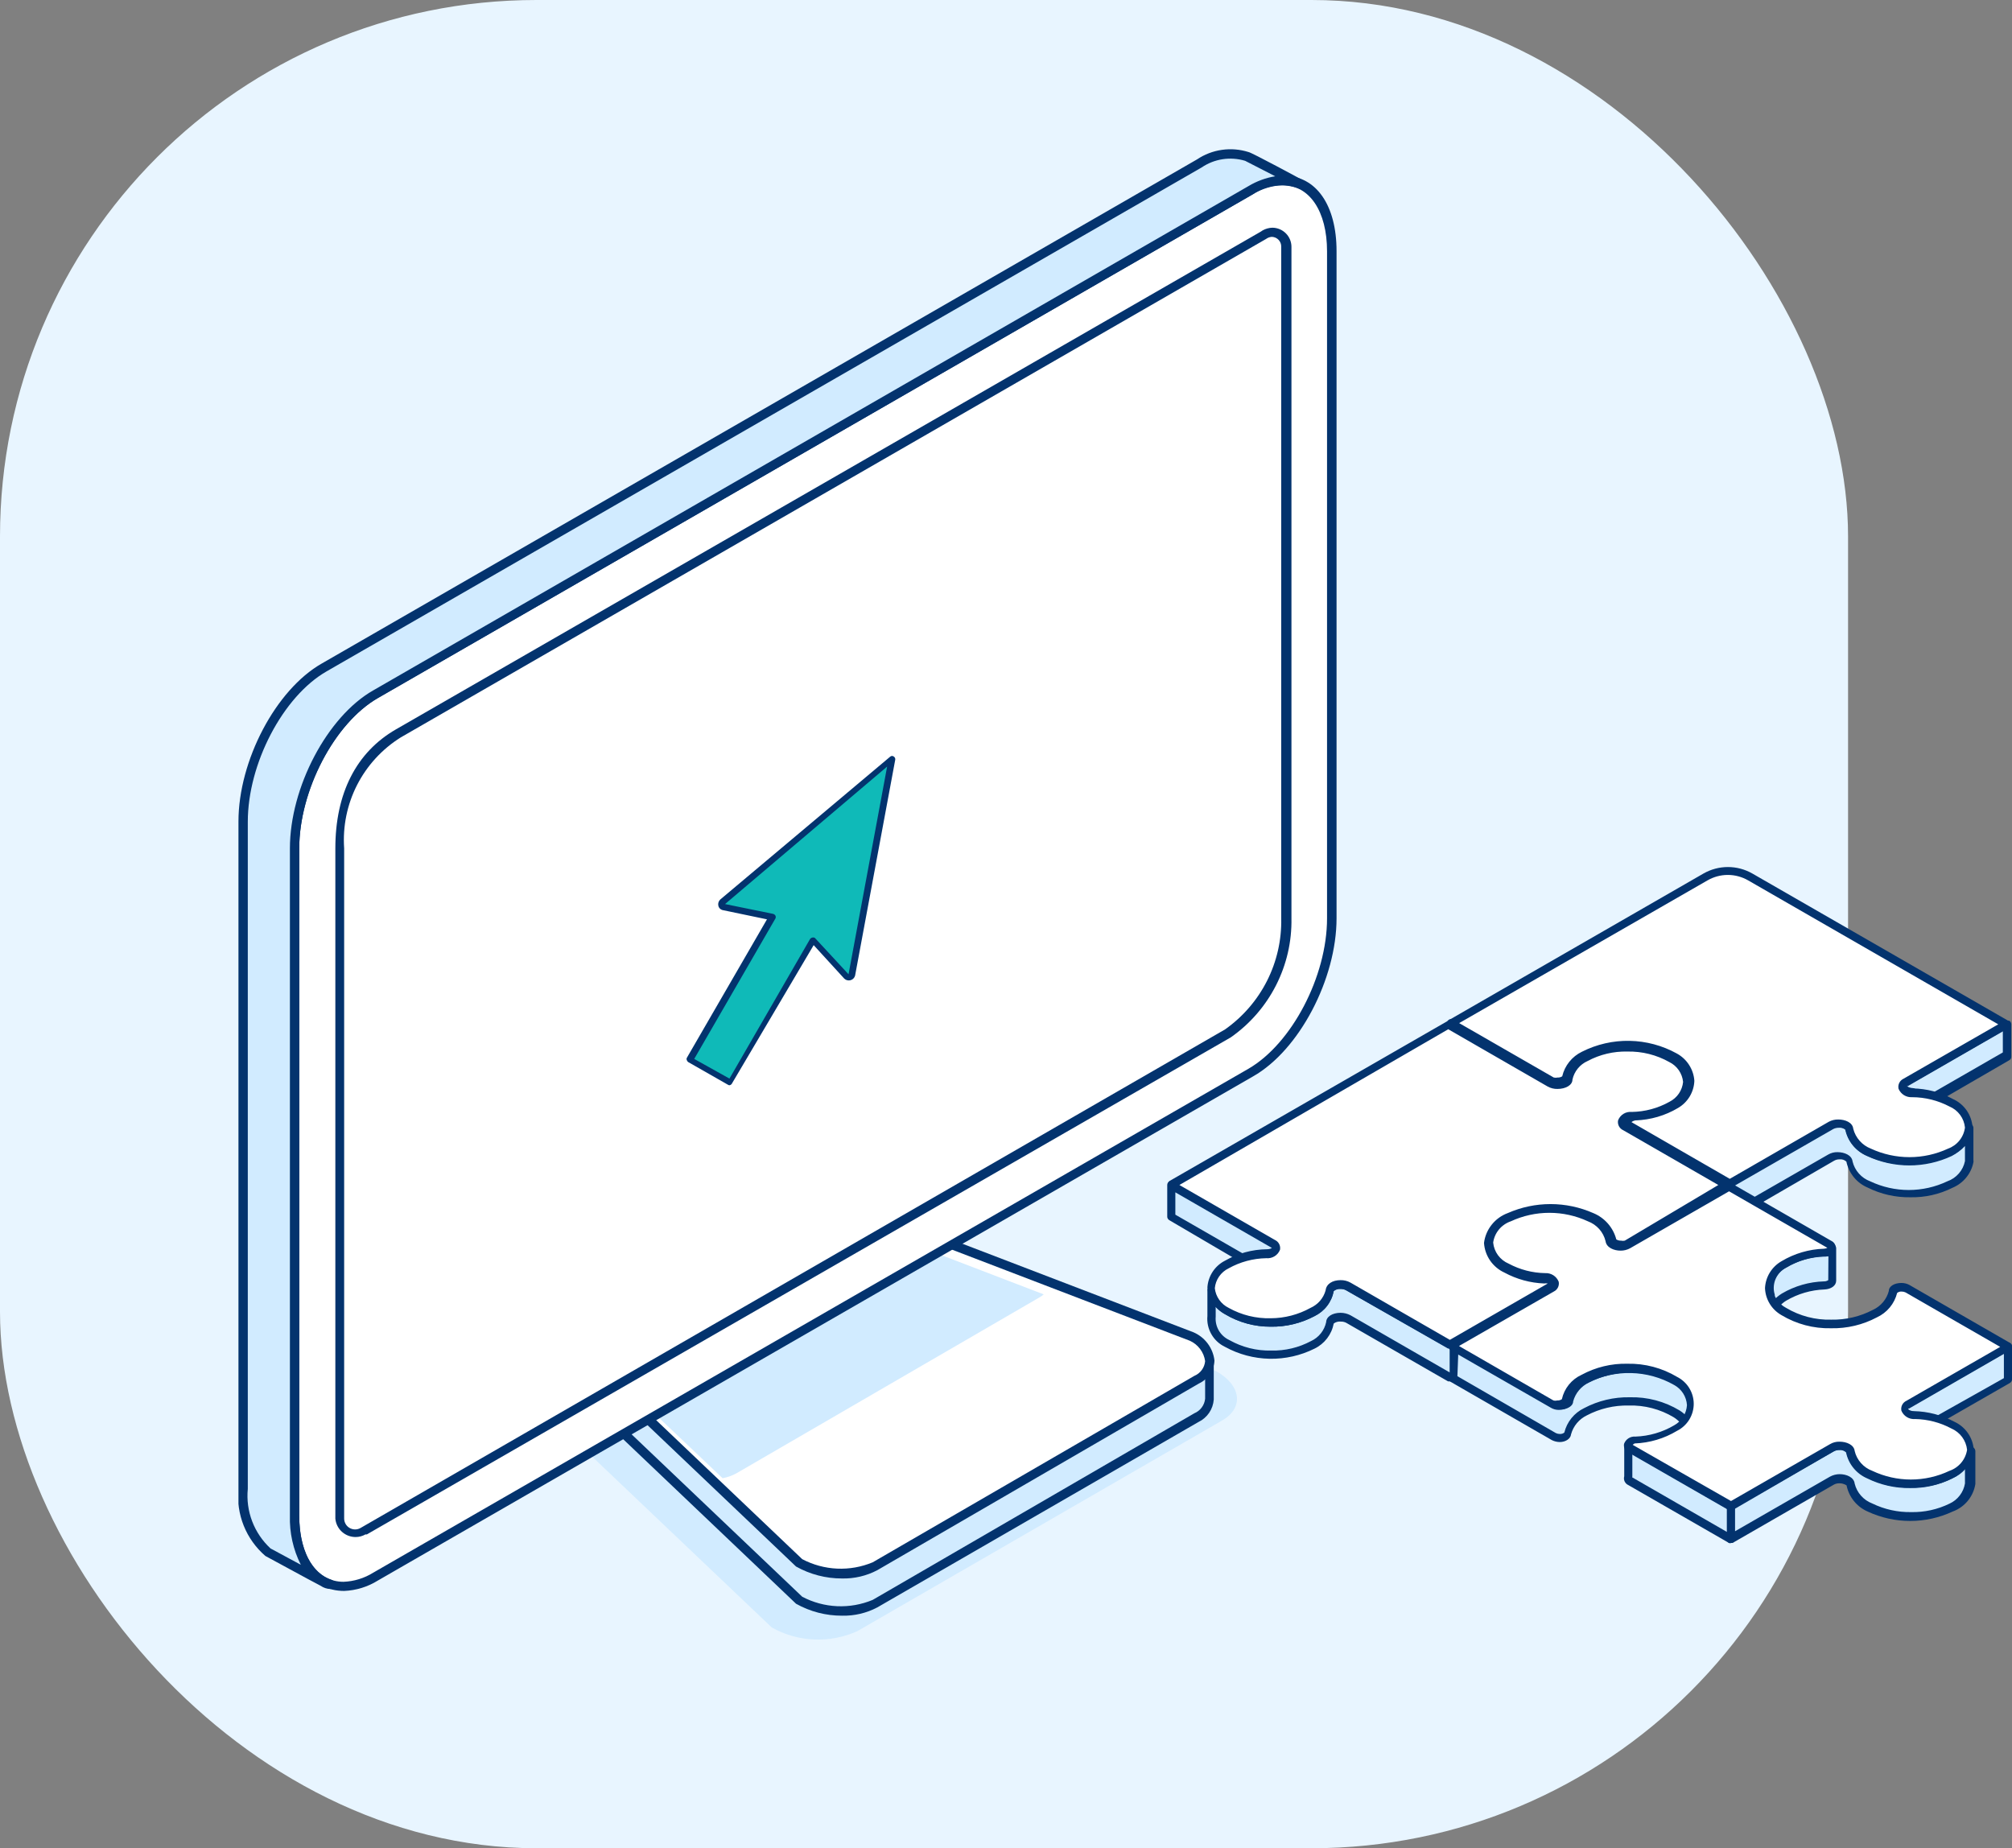 <svg width="135" height="124" viewBox="0 0 135 124" fill="none" xmlns="http://www.w3.org/2000/svg">
<rect x="0" y="0" width="135" height="124" fill="#808080" stroke="none"/>
<rect width="124" height="124" rx="36" fill="#E8F5FF"/>
<g clip-path="url(#clip0)">
<path d="M103.769 86.688C102.869 86.669 101.986 86.439 101.193 86.016C100.903 85.881 100.648 85.685 100.443 85.44C100.239 85.196 100.091 84.91 100.01 84.602V85.392C99.986 85.788 100.087 86.182 100.299 86.518C100.511 86.854 100.824 87.115 101.193 87.265C101.886 87.638 102.652 87.859 103.438 87.913L104.219 87.465C104.656 87.159 104.384 86.711 103.769 86.688Z" fill="#D1EBFF"/>
<path d="M103.474 88.125C102.646 88.065 101.841 87.832 101.11 87.441C100.693 87.266 100.343 86.962 100.111 86.574C99.879 86.186 99.778 85.735 99.821 85.286V84.603C99.821 84.531 99.85 84.462 99.901 84.411C99.952 84.36 100.021 84.332 100.093 84.332C100.165 84.332 100.234 84.36 100.285 84.411C100.336 84.462 100.365 84.531 100.365 84.603C100.442 84.861 100.574 85.099 100.751 85.303C100.928 85.506 101.148 85.669 101.393 85.781C102.145 86.189 102.984 86.411 103.84 86.428C104.033 86.414 104.224 86.462 104.388 86.563C104.551 86.665 104.678 86.816 104.751 86.994C104.779 87.125 104.762 87.262 104.701 87.382C104.641 87.502 104.542 87.597 104.42 87.653L103.639 88.101C103.587 88.124 103.53 88.132 103.474 88.125ZM100.33 85.663C100.388 85.947 100.513 86.213 100.693 86.44C100.874 86.667 101.106 86.849 101.37 86.97C102.001 87.313 102.698 87.517 103.415 87.571L104.112 87.171C104.112 87.171 104.195 87.112 104.195 87.1C104.195 87.088 104.077 86.97 103.793 86.959C102.852 86.934 101.929 86.692 101.098 86.252C100.804 86.093 100.534 85.895 100.294 85.663H100.33Z" fill="#03336E"/>
<path d="M112.351 73.164C112.747 73.401 113.055 73.761 113.226 74.189C113.356 73.831 113.356 73.439 113.226 73.082C113.342 72.68 113.314 72.25 113.148 71.866C112.982 71.481 112.688 71.166 112.316 70.973C111.39 70.459 110.352 70.179 109.293 70.159C108.233 70.138 107.185 70.377 106.24 70.855C105.945 70.998 105.686 71.204 105.482 71.458C105.277 71.713 105.132 72.01 105.058 72.328C105.058 72.599 104.431 72.728 104.089 72.528L97.339 68.641V70.844L104.089 74.719C104.431 74.919 105.011 74.802 105.058 74.519C105.132 74.203 105.277 73.907 105.482 73.654C105.687 73.401 105.946 73.198 106.24 73.058C107.189 72.575 108.243 72.332 109.309 72.351C110.375 72.369 111.419 72.649 112.351 73.164Z" fill="#D1EBFF"/>
<path d="M104.514 75.096C104.327 75.1 104.143 75.051 103.982 74.955L97.233 71.079C97.19 71.056 97.154 71.022 97.129 70.98C97.105 70.939 97.091 70.892 97.091 70.843V68.641C97.09 68.592 97.103 68.544 97.128 68.502C97.153 68.461 97.189 68.427 97.233 68.405C97.274 68.382 97.321 68.37 97.368 68.37C97.416 68.37 97.463 68.382 97.504 68.405L104.254 72.292C104.34 72.312 104.429 72.312 104.514 72.292C104.623 72.299 104.731 72.27 104.821 72.21C104.905 71.854 105.067 71.521 105.296 71.236C105.525 70.95 105.815 70.72 106.145 70.561C107.134 70.061 108.231 69.81 109.34 69.831C110.449 69.852 111.535 70.142 112.505 70.678C112.917 70.9 113.242 71.252 113.431 71.679C113.619 72.105 113.659 72.582 113.545 73.034C113.676 73.416 113.676 73.831 113.545 74.212C113.524 74.264 113.488 74.309 113.442 74.34C113.396 74.371 113.341 74.389 113.285 74.389C113.231 74.388 113.178 74.37 113.134 74.339C113.09 74.307 113.056 74.263 113.037 74.212C112.881 73.844 112.612 73.535 112.269 73.329C111.384 72.845 110.395 72.583 109.386 72.564C108.377 72.546 107.378 72.772 106.476 73.223C106.216 73.343 105.985 73.52 105.801 73.74C105.617 73.96 105.484 74.218 105.413 74.495C105.37 74.692 105.252 74.864 105.085 74.976C104.917 75.088 104.713 75.131 104.514 75.096ZM97.634 70.678L104.254 74.483C104.339 74.508 104.429 74.508 104.514 74.483C104.623 74.49 104.731 74.461 104.821 74.401C104.905 74.046 105.067 73.715 105.296 73.432C105.525 73.148 105.816 72.92 106.145 72.763C107.132 72.257 108.23 72.002 109.34 72.023C110.45 72.043 111.538 72.338 112.505 72.881C112.711 73.013 112.897 73.171 113.061 73.353C113.066 73.27 113.066 73.188 113.061 73.105C113.049 73.051 113.049 72.995 113.061 72.94C113.122 72.605 113.071 72.26 112.918 71.956C112.764 71.652 112.516 71.406 112.209 71.256C111.325 70.772 110.335 70.509 109.327 70.491C108.318 70.472 107.319 70.698 106.417 71.15C106.157 71.271 105.927 71.448 105.744 71.668C105.56 71.888 105.427 72.145 105.353 72.422C105.353 72.74 104.952 72.952 104.514 72.952C104.329 72.954 104.146 72.909 103.982 72.822L97.634 69.171V70.678Z" fill="#03336E"/>
<path d="M130.804 77.311C129.954 77.712 129.025 77.92 128.085 77.92C127.144 77.92 126.216 77.712 125.366 77.311C125.043 77.179 124.756 76.971 124.532 76.704C124.307 76.437 124.151 76.12 124.078 75.779C124.078 75.414 123.274 75.261 122.836 75.508L116.063 79.407L109.313 75.532C109.256 75.505 109.21 75.459 109.183 75.402V77.37C109.101 77.487 109.183 77.617 109.313 77.723L116.063 81.61L122.836 77.711C123.274 77.452 124.018 77.617 124.078 77.97C124.154 78.309 124.311 78.626 124.535 78.892C124.759 79.158 125.044 79.367 125.366 79.502C126.217 79.9 127.145 80.106 128.085 80.106C129.025 80.106 129.953 79.9 130.804 79.502C131.134 79.365 131.424 79.146 131.646 78.865C131.867 78.585 132.013 78.252 132.068 77.9V75.72C132.013 76.072 131.868 76.403 131.646 76.681C131.424 76.96 131.134 77.177 130.804 77.311Z" fill="#D1EBFF"/>
<path d="M116.063 81.858C116.016 81.868 115.968 81.868 115.921 81.858L109.172 77.97C109.099 77.934 109.035 77.883 108.984 77.82C108.933 77.757 108.896 77.684 108.876 77.605C108.842 77.514 108.842 77.414 108.876 77.323V75.391C108.878 75.334 108.899 75.279 108.934 75.234C108.969 75.189 109.018 75.157 109.073 75.141C109.128 75.125 109.187 75.127 109.24 75.147C109.294 75.166 109.34 75.202 109.372 75.249L116.028 79.09L122.671 75.261C122.867 75.156 123.087 75.103 123.309 75.108C123.758 75.108 124.267 75.296 124.314 75.732C124.391 76.032 124.538 76.309 124.743 76.54C124.949 76.772 125.207 76.951 125.496 77.063C126.307 77.439 127.19 77.634 128.085 77.634C128.979 77.634 129.863 77.439 130.674 77.063C130.968 76.954 131.229 76.773 131.434 76.536C131.638 76.299 131.78 76.015 131.844 75.709C131.846 75.646 131.869 75.586 131.91 75.539C131.951 75.492 132.007 75.46 132.068 75.45C132.145 75.421 132.229 75.421 132.305 75.45C132.336 75.476 132.361 75.508 132.379 75.545C132.398 75.581 132.409 75.621 132.411 75.662V77.853C132.422 77.895 132.422 77.94 132.411 77.982C132.335 78.36 132.167 78.713 131.921 79.011C131.676 79.308 131.361 79.542 131.005 79.69C130.129 80.129 129.159 80.347 128.179 80.326C127.188 80.342 126.206 80.12 125.319 79.678C124.957 79.525 124.637 79.286 124.388 78.982C124.139 78.678 123.968 78.319 123.888 77.935C123.828 77.877 123.755 77.833 123.675 77.807C123.595 77.78 123.511 77.772 123.427 77.782C123.299 77.779 123.172 77.812 123.061 77.876L116.193 81.858C116.151 81.87 116.106 81.87 116.063 81.858ZM109.384 77.464L116.016 81.281L122.659 77.464C122.852 77.35 123.073 77.292 123.297 77.299C123.747 77.299 124.255 77.499 124.302 77.923C124.375 78.225 124.521 78.503 124.727 78.735C124.933 78.967 125.193 79.146 125.484 79.254C126.293 79.638 127.177 79.838 128.073 79.838C128.969 79.838 129.853 79.638 130.662 79.254C130.959 79.149 131.224 78.969 131.431 78.732C131.639 78.495 131.781 78.208 131.844 77.9C131.844 77.9 131.844 77.9 131.844 77.805V76.887C131.588 77.158 131.288 77.385 130.957 77.558C130.067 77.973 129.097 78.189 128.114 78.189C127.132 78.189 126.161 77.973 125.271 77.558C124.909 77.402 124.589 77.161 124.34 76.856C124.091 76.55 123.92 76.189 123.841 75.803C123.712 75.698 123.546 75.647 123.38 75.662C123.253 75.661 123.128 75.689 123.014 75.744L116.229 79.643C116.189 79.671 116.141 79.686 116.093 79.686C116.044 79.686 115.996 79.671 115.957 79.643L109.455 75.968V77.417C109.434 77.435 109.41 77.451 109.384 77.464Z" fill="#03336E"/>
<path d="M134.634 68.711L127.872 72.599C127.435 72.858 127.707 73.305 128.321 73.329L127.837 73.612C127.399 73.859 127.671 74.307 128.286 74.33H128.617L134.61 70.879V68.711H134.634Z" fill="#D1EBFF"/>
<path d="M128.652 74.625H128.333C128.141 74.639 127.949 74.591 127.786 74.49C127.622 74.388 127.495 74.237 127.423 74.059C127.397 73.939 127.411 73.813 127.462 73.701C127.513 73.588 127.599 73.495 127.707 73.435C127.569 73.348 127.468 73.214 127.423 73.058C127.394 72.925 127.411 72.787 127.471 72.665C127.531 72.543 127.631 72.445 127.754 72.387L134.527 68.499H134.61C134.686 68.472 134.77 68.472 134.846 68.499C134.877 68.526 134.903 68.558 134.921 68.595C134.939 68.631 134.95 68.671 134.953 68.711V70.902C134.954 70.941 134.946 70.979 134.929 71.014C134.913 71.048 134.888 71.079 134.858 71.103L134.764 71.162L128.853 74.589C128.824 74.61 128.792 74.624 128.757 74.63C128.722 74.636 128.686 74.634 128.652 74.625ZM134.385 69.171L128.002 72.846C127.979 72.842 127.955 72.842 127.931 72.846C127.931 72.846 128.049 72.987 128.333 72.999C128.394 72.999 128.453 73.019 128.502 73.055C128.551 73.091 128.587 73.141 128.605 73.199C128.623 73.255 128.622 73.315 128.603 73.37C128.584 73.425 128.547 73.473 128.499 73.506L128.002 73.788C127.979 73.784 127.955 73.784 127.931 73.788C127.931 73.788 128.049 73.93 128.333 73.942H128.593L134.385 70.608V69.171Z" fill="#03336E"/>
<path d="M109.834 77.052C110.665 76.996 111.473 76.754 112.198 76.345C112.512 76.19 112.777 75.949 112.961 75.651C113.145 75.353 113.241 75.01 113.238 74.66V72.434C113.238 72.78 113.14 73.119 112.956 73.413C112.773 73.706 112.51 73.943 112.198 74.095C111.386 74.564 110.465 74.816 109.526 74.825C108.912 74.825 108.64 75.284 109.077 75.544L109.573 75.826C108.876 75.897 109.834 77.052 109.834 77.052Z" fill="#D1EBFF"/>
<path d="M109.834 77.322C109.792 77.322 109.752 77.312 109.715 77.294C109.678 77.275 109.646 77.249 109.621 77.216C109.349 76.887 108.911 76.286 109.042 75.897L108.911 75.826C108.788 75.771 108.688 75.675 108.626 75.556C108.563 75.436 108.543 75.299 108.569 75.167C108.638 74.984 108.766 74.83 108.933 74.727C109.1 74.625 109.296 74.581 109.491 74.601C110.378 74.586 111.247 74.352 112.02 73.918C112.291 73.79 112.52 73.588 112.681 73.336C112.842 73.084 112.929 72.791 112.931 72.493C112.926 72.43 112.943 72.367 112.98 72.315C113.016 72.263 113.07 72.226 113.132 72.21C113.171 72.193 113.213 72.184 113.256 72.184C113.298 72.184 113.341 72.193 113.38 72.21C113.415 72.233 113.445 72.264 113.465 72.301C113.486 72.338 113.497 72.38 113.498 72.422V74.613C113.509 74.647 113.509 74.685 113.498 74.719C113.48 75.097 113.361 75.464 113.154 75.781C112.946 76.098 112.656 76.353 112.316 76.521C111.571 76.962 110.733 77.22 109.869 77.275L109.834 77.322ZM109.573 76.144C109.674 76.363 109.801 76.569 109.952 76.757C110.681 76.698 111.388 76.476 112.02 76.109C112.293 75.983 112.523 75.782 112.685 75.529C112.846 75.276 112.931 74.983 112.931 74.684C112.913 74.638 112.913 74.588 112.931 74.542V73.847C112.743 74.057 112.524 74.236 112.28 74.377C111.429 74.87 110.464 75.134 109.479 75.143C109.207 75.143 109.089 75.261 109.077 75.296H109.16L109.656 75.579C109.708 75.61 109.748 75.656 109.771 75.711C109.795 75.766 109.8 75.827 109.786 75.885C109.783 75.945 109.761 76.003 109.722 76.05C109.684 76.096 109.632 76.129 109.573 76.144Z" fill="#03336E"/>
<path d="M109.16 83.377C108.805 83.566 108.238 83.436 108.19 83.165C108.094 82.813 107.916 82.489 107.672 82.217C107.428 81.945 107.124 81.733 106.784 81.599C105.916 81.225 104.981 81.033 104.035 81.033C103.09 81.033 102.155 81.225 101.287 81.599C100.105 82.199 99.644 83.095 99.951 83.954C99.875 84.129 99.836 84.318 99.836 84.508C99.836 84.699 99.875 84.887 99.951 85.062C100.233 84.529 100.693 84.113 101.252 83.884C102.119 83.508 103.054 83.314 104 83.314C104.946 83.314 105.881 83.508 106.748 83.884C107.091 84.007 107.4 84.207 107.652 84.468C107.905 84.73 108.093 85.046 108.202 85.392C108.202 85.674 108.817 85.804 109.172 85.604L115.874 81.74V79.502L109.16 83.377Z" fill="#D1EBFF"/>
<path d="M108.77 85.933C108.32 85.933 107.966 85.722 107.919 85.403C107.824 85.094 107.662 84.81 107.443 84.572C107.224 84.333 106.954 84.146 106.654 84.025C105.818 83.651 104.91 83.466 103.994 83.483C103.104 83.466 102.22 83.643 101.405 84.002C100.896 84.214 100.478 84.598 100.223 85.085C100.201 85.133 100.166 85.174 100.123 85.203C100.079 85.232 100.028 85.249 99.975 85.25C99.922 85.25 99.87 85.234 99.826 85.205C99.782 85.175 99.747 85.134 99.727 85.085C99.561 84.715 99.532 84.298 99.644 83.907C99.348 82.941 99.916 81.975 101.157 81.363C102.06 80.965 103.036 80.76 104.024 80.76C105.011 80.76 105.987 80.965 106.89 81.363C107.268 81.518 107.605 81.758 107.873 82.065C108.142 82.371 108.336 82.736 108.439 83.13C108.534 83.188 108.646 83.217 108.758 83.212C108.839 83.231 108.924 83.231 109.006 83.212L115.72 79.349C115.762 79.326 115.809 79.314 115.856 79.314C115.904 79.314 115.95 79.326 115.992 79.349C116.032 79.373 116.066 79.408 116.089 79.449C116.111 79.49 116.123 79.537 116.122 79.584V81.775C116.123 81.822 116.111 81.869 116.089 81.91C116.066 81.951 116.032 81.986 115.992 82.011L109.278 85.875C109.116 85.935 108.941 85.955 108.77 85.933ZM104.041 82.93C105.045 82.909 106.04 83.119 106.949 83.542C107.327 83.697 107.664 83.937 107.932 84.244C108.201 84.55 108.395 84.915 108.498 85.309C108.594 85.368 108.705 85.396 108.817 85.392C108.899 85.411 108.984 85.411 109.065 85.392L115.638 81.61V79.985L109.337 83.613C109.178 83.7 108.999 83.744 108.817 83.743C108.368 83.743 108.013 83.519 107.966 83.212C107.865 82.902 107.694 82.619 107.467 82.384C107.24 82.149 106.961 81.969 106.654 81.858C105.821 81.473 104.911 81.284 103.994 81.304C103.102 81.284 102.217 81.465 101.405 81.834C100.389 82.341 99.939 83.083 100.223 83.801C100.247 83.862 100.247 83.929 100.223 83.99C100.188 84.089 100.165 84.192 100.152 84.296C100.447 83.981 100.801 83.725 101.192 83.542C102.069 83.132 103.026 82.922 103.994 82.93H104.041Z" fill="#03336E"/>
<path d="M85.412 83.365L78.65 79.502V81.705L84.679 85.168H85.01C85.636 85.168 85.908 84.708 85.471 84.461L84.974 84.167C85.577 84.061 85.849 83.625 85.412 83.365Z" fill="#D1EBFF"/>
<path d="M84.62 85.392H84.478L78.449 81.858C78.404 81.829 78.368 81.789 78.345 81.741C78.322 81.693 78.313 81.64 78.319 81.587V79.502C78.319 79.455 78.33 79.408 78.353 79.367C78.376 79.325 78.409 79.291 78.449 79.266C78.491 79.243 78.538 79.232 78.585 79.232C78.633 79.232 78.68 79.243 78.721 79.266L85.542 83.189C85.665 83.245 85.766 83.34 85.828 83.46C85.89 83.579 85.91 83.716 85.885 83.849C85.839 84.008 85.739 84.145 85.601 84.237C85.709 84.297 85.795 84.391 85.846 84.503C85.897 84.615 85.91 84.741 85.885 84.862C85.81 85.04 85.68 85.189 85.514 85.289C85.349 85.388 85.155 85.433 84.963 85.415H84.643L84.62 85.392ZM78.863 81.493L84.679 84.838H84.951C85.098 84.845 85.242 84.794 85.353 84.697C85.353 84.697 85.353 84.697 85.27 84.697L84.773 84.402C84.723 84.373 84.683 84.329 84.66 84.276C84.636 84.223 84.631 84.164 84.643 84.108C84.656 84.05 84.687 83.999 84.732 83.96C84.777 83.922 84.833 83.899 84.892 83.896C85.211 83.896 85.341 83.778 85.353 83.743L85.27 83.684L78.863 79.996V81.493Z" fill="#03336E"/>
<path d="M103.769 85.686C102.869 85.657 101.988 85.423 101.193 85.003C100.904 84.871 100.648 84.676 100.444 84.434C100.239 84.192 100.091 83.907 100.01 83.601V84.331C99.985 84.726 100.086 85.119 100.298 85.454C100.51 85.788 100.823 86.047 101.193 86.193C101.885 86.57 102.651 86.795 103.438 86.852L104.219 86.405C104.656 86.145 104.384 85.71 103.769 85.686Z" fill="#D1EBFF"/>
<path d="M103.474 87.123C102.646 87.064 101.841 86.831 101.11 86.44C100.693 86.264 100.343 85.96 100.111 85.573C99.879 85.185 99.778 84.734 99.821 84.284V83.601C99.821 83.529 99.85 83.46 99.901 83.41C99.952 83.359 100.021 83.33 100.093 83.33C100.165 83.33 100.234 83.359 100.285 83.41C100.336 83.46 100.365 83.529 100.365 83.601C100.442 83.859 100.574 84.098 100.751 84.301C100.928 84.504 101.148 84.667 101.393 84.779C102.146 85.183 102.985 85.401 103.84 85.415C104.034 85.404 104.226 85.454 104.389 85.557C104.552 85.661 104.679 85.813 104.751 85.993C104.777 86.123 104.759 86.259 104.699 86.379C104.639 86.498 104.54 86.594 104.42 86.652L103.639 87.1C103.587 87.122 103.53 87.13 103.474 87.123ZM100.341 84.65C100.394 84.936 100.515 85.205 100.694 85.434C100.873 85.664 101.105 85.847 101.37 85.969C102.001 86.311 102.698 86.516 103.415 86.57L104.112 86.169C104.145 86.152 104.173 86.128 104.195 86.099C104.195 86.099 104.077 85.969 103.793 85.957C102.854 85.933 101.934 85.687 101.11 85.239C100.808 85.093 100.536 84.893 100.306 84.65H100.341Z" fill="#03336E"/>
<path d="M104.159 86.134C104.148 86.179 104.128 86.221 104.099 86.257C104.071 86.294 104.035 86.324 103.994 86.346L97.28 90.198L90.471 86.287C90.034 86.028 89.289 86.181 89.218 86.534C89.154 86.858 89.014 87.162 88.808 87.42C88.603 87.678 88.338 87.883 88.036 88.019C87.138 88.467 86.146 88.694 85.141 88.68C84.137 88.666 83.152 88.41 82.267 87.936C82.011 87.794 81.788 87.598 81.615 87.363C81.441 87.127 81.321 86.856 81.263 86.57V88.337C81.239 88.701 81.325 89.064 81.511 89.379C81.696 89.694 81.972 89.947 82.303 90.104C83.187 90.579 84.174 90.834 85.178 90.846C86.183 90.858 87.176 90.628 88.071 90.174C88.372 90.04 88.636 89.837 88.841 89.581C89.047 89.325 89.188 89.023 89.254 88.702C89.254 88.337 90.069 88.195 90.507 88.443L97.28 92.46L103.994 88.596C104.046 88.572 104.089 88.534 104.118 88.486C104.148 88.437 104.162 88.381 104.159 88.325V86.134Z" fill="#D1EBFF"/>
<path d="M97.28 92.672C97.237 92.684 97.192 92.684 97.15 92.672L90.329 88.749C90.213 88.689 90.082 88.66 89.951 88.666C89.786 88.65 89.621 88.696 89.49 88.796C89.422 89.157 89.27 89.498 89.046 89.791C88.823 90.083 88.533 90.32 88.201 90.481C87.266 90.947 86.231 91.181 85.184 91.16C84.138 91.14 83.113 90.866 82.197 90.363C81.81 90.179 81.49 89.882 81.279 89.511C81.067 89.14 80.975 88.714 81.014 88.29V86.57C81.014 86.498 81.043 86.429 81.094 86.378C81.145 86.327 81.214 86.299 81.286 86.299C81.358 86.299 81.427 86.327 81.478 86.378C81.529 86.429 81.558 86.498 81.558 86.57C81.618 86.819 81.731 87.052 81.888 87.255C82.044 87.458 82.242 87.626 82.468 87.748C83.326 88.228 84.298 88.468 85.282 88.443C86.209 88.437 87.12 88.198 87.93 87.748C88.176 87.638 88.395 87.476 88.571 87.272C88.747 87.069 88.875 86.829 88.946 86.57C88.946 86.204 89.395 85.945 89.951 85.945C90.182 85.941 90.411 85.998 90.613 86.11L97.28 89.95L103.864 86.157C103.867 86.122 103.877 86.087 103.893 86.055C103.91 86.023 103.933 85.995 103.96 85.972C103.988 85.949 104.019 85.932 104.054 85.921C104.088 85.91 104.124 85.907 104.16 85.91C104.232 85.916 104.299 85.948 104.349 86C104.4 86.052 104.429 86.121 104.431 86.193V88.325C104.441 88.429 104.418 88.534 104.365 88.625C104.312 88.716 104.232 88.788 104.136 88.831L97.422 92.695C97.379 92.707 97.334 92.707 97.292 92.695L97.28 92.672ZM89.951 88.077C90.182 88.078 90.409 88.135 90.613 88.242L97.28 92.083L103.864 88.301V86.723L97.41 90.433C97.367 90.445 97.322 90.445 97.28 90.433C97.234 90.45 97.184 90.45 97.138 90.433L90.329 86.57C90.214 86.505 90.083 86.473 89.951 86.475C89.785 86.461 89.619 86.511 89.49 86.617C89.422 86.978 89.27 87.319 89.046 87.611C88.823 87.904 88.533 88.14 88.201 88.301C87.296 88.781 86.283 89.025 85.258 89.008C84.18 89.013 83.121 88.724 82.197 88.172C81.967 88.035 81.756 87.868 81.57 87.677V88.337C81.542 88.659 81.615 88.983 81.777 89.263C81.94 89.543 82.186 89.767 82.48 89.903C83.337 90.388 84.309 90.632 85.293 90.61C86.224 90.632 87.145 90.413 87.965 89.974C88.222 89.855 88.448 89.679 88.624 89.458C88.801 89.237 88.923 88.978 88.982 88.702C88.993 88.337 89.395 88.077 89.951 88.077Z" fill="#03336E"/>
<path d="M122.387 84.049C121.427 84.078 120.49 84.353 119.668 84.85C119.314 85.049 119.038 85.364 118.888 85.741C118.737 86.118 118.721 86.535 118.841 86.923C118.711 87.281 118.711 87.673 118.841 88.03C119.025 87.62 119.33 87.275 119.716 87.041C120.54 86.55 121.475 86.274 122.434 86.24C122.754 86.24 122.955 86.075 122.955 85.922V83.754C122.919 83.896 122.718 84.037 122.387 84.049Z" fill="#D1EBFF"/>
<path d="M118.841 88.301C118.788 88.3 118.737 88.283 118.693 88.254C118.649 88.225 118.615 88.184 118.593 88.136C118.436 87.763 118.411 87.348 118.522 86.959C118.406 86.506 118.445 86.029 118.634 85.601C118.822 85.174 119.149 84.823 119.562 84.603C120.419 84.095 121.391 83.811 122.387 83.778C122.49 83.78 122.59 83.746 122.671 83.684C122.683 83.617 122.72 83.557 122.775 83.517C122.83 83.478 122.899 83.461 122.966 83.472C123.033 83.483 123.094 83.517 123.137 83.569C123.18 83.621 123.204 83.687 123.203 83.754V85.922C123.203 86.252 122.872 86.487 122.423 86.511C121.514 86.543 120.628 86.802 119.846 87.265C119.508 87.472 119.24 87.776 119.077 88.136C119.053 88.185 119.017 88.226 118.971 88.255C118.925 88.284 118.872 88.3 118.817 88.301H118.841ZM122.683 84.284C122.604 84.297 122.525 84.297 122.446 84.284C121.537 84.311 120.649 84.57 119.869 85.038C119.551 85.195 119.297 85.457 119.151 85.779C119.004 86.101 118.974 86.464 119.066 86.805C119.089 86.862 119.089 86.925 119.066 86.982C119.04 87.067 119.021 87.154 119.006 87.241C119.17 87.064 119.357 86.909 119.562 86.782C120.42 86.278 121.392 85.998 122.387 85.969C122.488 85.972 122.587 85.943 122.671 85.886L122.683 84.284Z" fill="#03336E"/>
<path d="M112.481 92.66C111.554 92.134 110.51 91.846 109.444 91.821C108.377 91.796 107.321 92.036 106.37 92.519C106.078 92.662 105.821 92.867 105.617 93.119C105.413 93.371 105.266 93.665 105.188 93.979C105.188 94.262 104.573 94.38 104.23 94.18L97.481 90.304V92.46L104.23 96.347C104.573 96.536 105.152 96.418 105.188 96.135C105.268 95.821 105.415 95.528 105.619 95.276C105.823 95.024 106.079 94.819 106.37 94.674C107.321 94.192 108.377 93.952 109.444 93.977C110.51 94.001 111.554 94.29 112.481 94.816C112.855 95.054 113.155 95.393 113.344 95.793C113.48 95.441 113.48 95.051 113.344 94.698C113.452 94.311 113.426 93.899 113.269 93.529C113.113 93.159 112.835 92.853 112.481 92.66Z" fill="#D1EBFF"/>
<path d="M104.656 96.748C104.471 96.746 104.289 96.702 104.124 96.618L97.374 92.731C97.33 92.701 97.293 92.66 97.268 92.613C97.262 92.586 97.262 92.558 97.268 92.53V90.304C97.27 90.254 97.284 90.206 97.308 90.163C97.333 90.12 97.368 90.083 97.41 90.056C97.465 90.057 97.518 90.073 97.564 90.104L104.313 93.991C104.398 94.015 104.488 94.015 104.573 93.991C104.682 94.001 104.791 93.972 104.881 93.909C104.959 93.552 105.119 93.219 105.349 92.934C105.579 92.65 105.872 92.423 106.205 92.271C107.147 91.761 108.206 91.506 109.278 91.529C110.45 91.506 111.606 91.812 112.611 92.412C113.022 92.634 113.347 92.987 113.533 93.414C113.719 93.841 113.757 94.318 113.64 94.769C113.753 95.158 113.728 95.574 113.569 95.947C113.55 95.997 113.516 96.041 113.472 96.073C113.428 96.104 113.375 96.122 113.321 96.123C113.266 96.122 113.214 96.104 113.169 96.073C113.125 96.041 113.091 95.997 113.072 95.947C112.902 95.594 112.636 95.296 112.304 95.087C111.392 94.54 110.342 94.266 109.278 94.297C108.303 94.277 107.339 94.504 106.476 94.957C106.218 95.081 105.99 95.259 105.806 95.478C105.623 95.698 105.489 95.954 105.413 96.229C105.389 96.524 105.046 96.748 104.656 96.748ZM97.788 92.33L104.396 96.147C104.477 96.186 104.566 96.206 104.656 96.206C104.767 96.214 104.877 96.181 104.963 96.111C105.049 95.758 105.212 95.428 105.441 95.145C105.67 94.862 105.959 94.633 106.287 94.474C107.233 93.974 108.291 93.722 109.361 93.744C110.534 93.714 111.691 94.021 112.694 94.627C112.896 94.755 113.079 94.909 113.238 95.087C113.25 95.001 113.25 94.913 113.238 94.827C113.226 94.799 113.22 94.769 113.22 94.739C113.22 94.709 113.226 94.679 113.238 94.651C113.335 94.31 113.309 93.947 113.164 93.624C113.019 93.301 112.765 93.039 112.446 92.884C111.562 92.381 110.566 92.106 109.549 92.084C108.531 92.061 107.524 92.291 106.618 92.754C106.359 92.876 106.129 93.053 105.945 93.273C105.762 93.493 105.628 93.75 105.554 94.026C105.554 94.333 105.164 94.556 104.715 94.556C104.528 94.558 104.344 94.51 104.183 94.415L97.847 90.775L97.788 92.33Z" fill="#03336E"/>
<path d="M134.728 92.554V90.363L127.955 94.262C127.517 94.509 127.789 94.957 128.404 94.981L127.919 95.263C127.482 95.511 127.754 95.958 128.369 95.982H128.7L134.693 92.542L134.728 92.554Z" fill="#D1EBFF"/>
<path d="M128.735 96.276H128.428C128.233 96.293 128.039 96.247 127.873 96.145C127.707 96.043 127.578 95.891 127.506 95.711C127.48 95.59 127.493 95.465 127.544 95.352C127.595 95.24 127.681 95.147 127.789 95.087C127.65 95.002 127.548 94.867 127.506 94.71C127.48 94.577 127.5 94.44 127.562 94.321C127.625 94.201 127.725 94.106 127.848 94.05L134.586 90.104C134.628 90.081 134.675 90.069 134.722 90.069C134.77 90.069 134.816 90.081 134.858 90.104C134.9 90.128 134.935 90.162 134.96 90.203C134.985 90.244 134.998 90.291 135 90.339V92.507C135.006 92.559 134.997 92.613 134.974 92.661C134.951 92.709 134.915 92.749 134.87 92.778L128.877 96.218C128.835 96.248 128.786 96.269 128.735 96.276ZM134.456 90.834L128.097 94.498C128.026 94.498 128.014 94.568 128.014 94.568C128.126 94.664 128.269 94.714 128.416 94.71C128.478 94.71 128.539 94.731 128.588 94.77C128.637 94.808 128.672 94.861 128.688 94.922C128.707 94.975 128.707 95.034 128.687 95.088C128.668 95.141 128.63 95.187 128.581 95.216L128.097 95.499C128.097 95.499 128.014 95.499 128.014 95.57C128.067 95.62 128.131 95.658 128.2 95.682C128.269 95.706 128.343 95.716 128.416 95.711H128.676L134.456 92.46V90.834Z" fill="#03336E"/>
<path d="M109.384 97.172C109.322 97.137 109.273 97.083 109.242 97.019V99.056C109.242 99.162 109.242 99.28 109.384 99.363L116.134 103.25V101.059L109.384 97.172Z" fill="#D1EBFF"/>
<path d="M116.146 103.521C116.103 103.533 116.058 103.533 116.016 103.521L109.254 99.634C109.145 99.585 109.058 99.498 109.008 99.39C108.958 99.281 108.949 99.159 108.982 99.045V97.019C108.981 96.957 109.002 96.897 109.041 96.85C109.08 96.803 109.135 96.77 109.195 96.759C109.256 96.746 109.32 96.754 109.376 96.781C109.432 96.809 109.477 96.856 109.503 96.912L116.288 100.823C116.329 100.847 116.363 100.882 116.386 100.923C116.409 100.965 116.42 101.012 116.418 101.059V103.25C116.418 103.297 116.407 103.344 116.384 103.385C116.361 103.426 116.328 103.461 116.288 103.486C116.244 103.508 116.195 103.52 116.146 103.521ZM109.514 99.115L115.874 102.779V101.212L109.526 97.56V99.056C109.528 99.077 109.524 99.097 109.514 99.115Z" fill="#03336E"/>
<path d="M132.151 97.372C132.098 97.725 131.953 98.059 131.731 98.34C131.51 98.62 131.218 98.839 130.886 98.974C130.036 99.372 129.107 99.579 128.168 99.579C127.228 99.579 126.299 99.372 125.449 98.974C125.128 98.836 124.845 98.624 124.623 98.356C124.401 98.088 124.247 97.77 124.172 97.431C124.172 97.077 123.368 96.912 122.931 97.172L116.146 101.059V103.25L122.931 99.351C123.368 99.103 124.113 99.257 124.172 99.61C124.247 99.95 124.401 100.267 124.623 100.535C124.845 100.804 125.128 101.015 125.449 101.153C126.299 101.551 127.228 101.758 128.168 101.758C129.107 101.758 130.036 101.551 130.886 101.153C131.222 101.016 131.515 100.794 131.737 100.509C131.959 100.224 132.102 99.885 132.151 99.528V97.372Z" fill="#D1EBFF"/>
<path d="M116.146 103.521C116.103 103.533 116.058 103.533 116.016 103.521C115.972 103.499 115.936 103.465 115.911 103.423C115.886 103.382 115.873 103.334 115.874 103.285V101.059C115.872 101.01 115.884 100.962 115.909 100.92C115.934 100.878 115.971 100.844 116.016 100.823L122.789 96.924C122.985 96.808 123.211 96.751 123.439 96.759C123.888 96.759 124.397 96.96 124.444 97.384C124.516 97.685 124.662 97.965 124.868 98.197C125.074 98.429 125.334 98.607 125.626 98.715C126.435 99.099 127.319 99.298 128.215 99.298C129.111 99.298 129.995 99.099 130.804 98.715C131.105 98.613 131.374 98.432 131.581 98.192C131.789 97.952 131.929 97.66 131.986 97.348C131.991 97.3 132.007 97.253 132.034 97.212C132.061 97.171 132.097 97.137 132.139 97.113C132.182 97.093 132.228 97.082 132.275 97.082C132.322 97.082 132.369 97.093 132.411 97.113C132.449 97.14 132.48 97.175 132.502 97.216C132.525 97.257 132.538 97.302 132.541 97.348V99.563C132.476 99.979 132.3 100.37 132.032 100.695C131.764 101.02 131.413 101.268 131.016 101.412C130.124 101.827 129.152 102.042 128.168 102.042C127.183 102.042 126.211 101.827 125.319 101.412C124.958 101.255 124.641 101.013 124.394 100.708C124.147 100.402 123.978 100.042 123.9 99.657C123.9 99.657 123.711 99.516 123.439 99.516C123.308 99.51 123.178 99.538 123.061 99.598L116.288 103.497C116.243 103.516 116.194 103.524 116.146 103.521ZM116.418 101.165V102.732L122.789 99.068C122.989 98.96 123.212 98.903 123.439 98.903C123.888 98.903 124.397 99.103 124.444 99.539C124.519 99.84 124.665 100.118 124.871 100.349C125.077 100.581 125.336 100.76 125.626 100.87C126.439 101.266 127.334 101.464 128.238 101.448C129.127 101.466 130.006 101.272 130.804 100.882C131.075 100.759 131.312 100.571 131.493 100.334C131.675 100.098 131.795 99.821 131.844 99.528V98.55C131.596 98.814 131.304 99.033 130.981 99.198C130.104 99.634 129.135 99.852 128.156 99.834C127.16 99.849 126.175 99.627 125.283 99.186C124.923 99.031 124.607 98.791 124.36 98.487C124.113 98.184 123.943 97.826 123.865 97.442C123.804 97.385 123.731 97.341 123.652 97.314C123.572 97.288 123.487 97.279 123.404 97.289C123.272 97.287 123.141 97.319 123.026 97.384L116.418 101.165Z" fill="#03336E"/>
<path d="M119.704 84.85C120.526 84.353 121.462 84.078 122.423 84.049C122.907 84.049 123.132 83.695 122.777 83.495L116.028 79.608L109.254 83.507C108.817 83.754 108.072 83.601 108.001 83.248C107.933 82.905 107.781 82.585 107.558 82.316C107.335 82.046 107.049 81.836 106.725 81.705C105.874 81.306 104.946 81.1 104.006 81.1C103.066 81.1 102.138 81.306 101.287 81.705C99.62 82.588 99.597 84.061 101.193 85.015C101.988 85.435 102.869 85.669 103.769 85.698C104.384 85.698 104.656 86.157 104.219 86.417L97.445 90.304L104.195 94.191C104.538 94.392 105.117 94.274 105.152 93.991C105.231 93.677 105.377 93.383 105.582 93.131C105.786 92.878 106.043 92.673 106.335 92.53C107.285 92.048 108.341 91.808 109.408 91.833C110.475 91.857 111.519 92.146 112.446 92.672C112.743 92.816 112.994 93.04 113.169 93.319C113.344 93.598 113.437 93.921 113.437 94.25C113.437 94.579 113.344 94.902 113.169 95.181C112.994 95.46 112.743 95.685 112.446 95.829C111.626 96.318 110.695 96.594 109.739 96.63C109.254 96.63 109.03 96.983 109.372 97.183L116.122 101.071L122.931 97.172C123.368 96.912 124.113 97.078 124.172 97.431C124.247 97.771 124.401 98.088 124.623 98.356C124.845 98.624 125.128 98.836 125.449 98.974C126.299 99.372 127.228 99.579 128.168 99.579C129.107 99.579 130.036 99.372 130.886 98.974C132.553 98.079 132.589 96.618 130.981 95.652C130.188 95.227 129.304 94.997 128.404 94.981C127.789 94.981 127.517 94.509 127.955 94.262L134.728 90.363L127.978 86.475C127.624 86.275 127.056 86.405 127.009 86.688C126.931 87.002 126.784 87.296 126.58 87.548C126.376 87.8 126.119 88.005 125.827 88.148C124.874 88.631 123.816 88.871 122.748 88.846C121.679 88.821 120.633 88.533 119.704 88.007C119.407 87.863 119.156 87.638 118.981 87.359C118.806 87.08 118.713 86.758 118.713 86.428C118.713 86.099 118.806 85.776 118.981 85.497C119.156 85.218 119.407 84.994 119.704 84.85Z" fill="white"/>
<path d="M116.146 101.33C116.103 101.342 116.058 101.342 116.016 101.33L109.254 97.442C109.15 97.391 109.066 97.306 109.015 97.202C108.963 97.097 108.948 96.979 108.971 96.865C109.027 96.712 109.133 96.581 109.272 96.493C109.411 96.406 109.575 96.367 109.739 96.382C110.651 96.35 111.541 96.091 112.328 95.628C112.574 95.493 112.782 95.298 112.933 95.061C113.084 94.824 113.172 94.553 113.191 94.274C113.174 93.993 113.087 93.722 112.936 93.485C112.785 93.248 112.575 93.053 112.328 92.919C111.444 92.416 110.448 92.141 109.43 92.119C108.413 92.096 107.406 92.327 106.5 92.789C106.241 92.912 106.011 93.089 105.827 93.308C105.643 93.528 105.51 93.785 105.436 94.062C105.436 94.368 105.046 94.592 104.597 94.592C104.41 94.594 104.226 94.545 104.065 94.45L97.315 90.575C97.276 90.548 97.243 90.513 97.219 90.472C97.194 90.432 97.179 90.386 97.173 90.339C97.174 90.289 97.188 90.24 97.212 90.197C97.237 90.154 97.272 90.118 97.315 90.092L104.077 86.204C104.109 86.187 104.137 86.163 104.159 86.134C104.159 86.134 104.041 86.004 103.758 85.992C102.828 85.952 101.92 85.694 101.11 85.238C100.737 85.072 100.417 84.808 100.183 84.474C99.95 84.139 99.812 83.748 99.786 83.342C99.825 82.939 99.967 82.553 100.198 82.221C100.43 81.889 100.744 81.621 101.11 81.445C102.002 81.031 102.974 80.816 103.959 80.816C104.943 80.816 105.915 81.031 106.807 81.445C107.172 81.597 107.493 81.836 107.741 82.143C107.989 82.45 108.155 82.813 108.226 83.201C108.357 83.302 108.521 83.352 108.687 83.342C108.818 83.349 108.949 83.321 109.065 83.259L115.85 79.36C115.892 79.338 115.939 79.326 115.986 79.326C116.034 79.326 116.08 79.338 116.122 79.36L122.872 83.248C122.977 83.296 123.064 83.377 123.117 83.48C123.171 83.582 123.188 83.7 123.167 83.813C123.107 83.968 122.999 84.099 122.859 84.188C122.718 84.277 122.553 84.319 122.387 84.308C121.477 84.334 120.59 84.594 119.81 85.062C119.563 85.194 119.353 85.386 119.2 85.621C119.047 85.856 118.956 86.126 118.936 86.405C118.964 86.686 119.062 86.956 119.221 87.191C119.379 87.425 119.594 87.616 119.846 87.748C120.759 88.292 121.808 88.566 122.872 88.537C123.847 88.557 124.811 88.33 125.673 87.877C125.934 87.757 126.165 87.58 126.349 87.36C126.533 87.14 126.666 86.882 126.737 86.605C126.737 86.287 127.127 86.075 127.577 86.075C127.762 86.073 127.945 86.118 128.108 86.204L134.858 90.092C134.902 90.114 134.938 90.148 134.963 90.189C134.988 90.231 135.001 90.279 135 90.327C135.001 90.374 134.989 90.421 134.966 90.462C134.944 90.504 134.91 90.538 134.87 90.563L128.097 94.462C128.026 94.462 128.014 94.533 128.014 94.533C128.126 94.628 128.269 94.678 128.416 94.674C129.361 94.695 130.289 94.937 131.123 95.381C131.493 95.549 131.811 95.814 132.042 96.148C132.274 96.482 132.409 96.873 132.435 97.278C132.387 97.69 132.231 98.083 131.982 98.416C131.733 98.749 131.4 99.011 131.016 99.174C130.14 99.61 129.171 99.828 128.191 99.81C127.196 99.826 126.211 99.604 125.319 99.162C124.959 99.007 124.642 98.767 124.395 98.464C124.148 98.16 123.978 97.802 123.9 97.419C123.84 97.361 123.767 97.317 123.687 97.291C123.607 97.264 123.523 97.256 123.439 97.266C123.307 97.263 123.176 97.296 123.061 97.36L116.288 101.295C116.244 101.317 116.195 101.329 116.146 101.33ZM109.55 96.936L116.146 100.706L122.789 96.889C122.985 96.772 123.211 96.715 123.439 96.724C123.888 96.724 124.397 96.924 124.444 97.348C124.516 97.65 124.661 97.929 124.868 98.161C125.074 98.394 125.334 98.572 125.626 98.679C126.435 99.063 127.319 99.263 128.215 99.263C129.111 99.263 129.995 99.063 130.804 98.679C131.111 98.573 131.384 98.386 131.592 98.137C131.801 97.888 131.937 97.586 131.986 97.266C131.953 96.957 131.838 96.662 131.653 96.411C131.468 96.161 131.22 95.964 130.934 95.84C130.185 95.438 129.35 95.22 128.499 95.204C128.304 95.221 128.11 95.175 127.944 95.073C127.778 94.971 127.649 94.819 127.577 94.639C127.551 94.507 127.571 94.37 127.633 94.25C127.696 94.13 127.796 94.035 127.919 93.979L134.208 90.363L127.86 86.711C127.779 86.672 127.69 86.652 127.6 86.652C127.545 86.647 127.49 86.652 127.437 86.668C127.384 86.684 127.335 86.711 127.293 86.746C127.203 87.103 127.035 87.435 126.8 87.719C126.564 88.002 126.268 88.229 125.933 88.384C124.989 88.885 123.93 89.137 122.86 89.114C121.687 89.142 120.531 88.835 119.527 88.231C119.204 88.046 118.933 87.783 118.741 87.466C118.548 87.148 118.44 86.787 118.427 86.416C118.446 86.047 118.557 85.689 118.751 85.374C118.946 85.059 119.216 84.797 119.538 84.614C120.401 84.098 121.382 83.81 122.387 83.778C122.465 83.773 122.542 83.753 122.612 83.719L116.016 79.926L109.384 83.742C109.185 83.852 108.961 83.909 108.734 83.907C108.297 83.907 107.788 83.707 107.729 83.271C107.656 82.97 107.511 82.691 107.305 82.459C107.098 82.227 106.838 82.049 106.547 81.94C105.736 81.564 104.853 81.369 103.959 81.369C103.064 81.369 102.181 81.564 101.37 81.94C101.06 82.046 100.785 82.235 100.577 82.486C100.368 82.738 100.233 83.042 100.188 83.365C100.217 83.673 100.329 83.966 100.512 84.215C100.695 84.464 100.943 84.659 101.228 84.779C101.981 85.183 102.82 85.401 103.675 85.415C103.868 85.404 104.06 85.454 104.224 85.557C104.387 85.661 104.513 85.813 104.585 85.992C104.611 86.123 104.593 86.259 104.533 86.379C104.473 86.498 104.375 86.594 104.254 86.652L97.894 90.304L104.23 93.956C104.315 93.98 104.405 93.98 104.49 93.956C104.6 93.965 104.708 93.936 104.798 93.873C104.876 93.517 105.037 93.183 105.266 92.899C105.496 92.615 105.789 92.388 106.122 92.236C107.064 91.726 108.123 91.47 109.195 91.494C110.368 91.47 111.523 91.776 112.529 92.377C112.864 92.546 113.146 92.805 113.343 93.124C113.54 93.443 113.645 93.811 113.645 94.185C113.645 94.56 113.54 94.927 113.343 95.247C113.146 95.566 112.864 95.825 112.529 95.993C111.667 96.514 110.686 96.805 109.68 96.842C109.632 96.866 109.588 96.897 109.55 96.936Z" fill="#03336E"/>
<path d="M106.275 70.855C107.22 70.377 108.269 70.138 109.328 70.158C110.388 70.179 111.426 70.459 112.351 70.973C112.647 71.123 112.895 71.351 113.069 71.633C113.242 71.915 113.334 72.239 113.334 72.569C113.334 72.9 113.242 73.224 113.069 73.505C112.895 73.787 112.647 74.016 112.351 74.165C111.528 74.656 110.592 74.928 109.633 74.955C109.148 74.955 108.923 75.32 109.278 75.52L116.028 79.396L122.801 75.496C123.238 75.249 123.983 75.402 124.042 75.767C124.116 76.108 124.272 76.425 124.496 76.692C124.721 76.959 125.007 77.167 125.331 77.299C126.18 77.7 127.109 77.908 128.049 77.908C128.99 77.908 129.918 77.7 130.768 77.299C132.435 76.415 132.459 74.943 130.863 73.989C130.071 73.571 129.193 73.345 128.298 73.329C127.683 73.329 127.411 72.858 127.848 72.599L134.622 68.711L117.422 58.816C116.965 58.556 116.448 58.419 115.921 58.419C115.395 58.419 114.877 58.556 114.42 58.816L97.362 68.641L104.112 72.528C104.455 72.728 105.034 72.599 105.082 72.328C105.157 72.009 105.304 71.711 105.511 71.456C105.717 71.201 105.979 70.996 106.275 70.855Z" fill="white"/>
<path d="M116.063 79.667C116.016 79.677 115.968 79.677 115.921 79.667L109.172 75.791C109.066 75.739 108.981 75.655 108.928 75.551C108.874 75.447 108.856 75.329 108.876 75.214C108.939 75.061 109.048 74.932 109.188 74.843C109.327 74.755 109.491 74.711 109.656 74.719C110.566 74.693 111.453 74.433 112.233 73.965C112.477 73.829 112.682 73.633 112.829 73.396C112.976 73.159 113.06 72.889 113.072 72.61C113.051 72.332 112.961 72.062 112.811 71.826C112.66 71.59 112.454 71.394 112.209 71.256C111.325 70.772 110.335 70.509 109.327 70.491C108.318 70.472 107.319 70.698 106.417 71.15C106.157 71.271 105.927 71.448 105.744 71.668C105.56 71.888 105.427 72.145 105.353 72.422C105.353 72.74 104.952 72.952 104.514 72.952C104.329 72.954 104.146 72.909 103.982 72.823L97.233 68.9C97.191 68.876 97.156 68.842 97.132 68.8C97.108 68.759 97.095 68.712 97.095 68.664C97.095 68.616 97.108 68.569 97.132 68.528C97.156 68.487 97.191 68.452 97.233 68.429L114.302 58.604C114.8 58.32 115.365 58.17 115.939 58.17C116.513 58.17 117.078 58.32 117.576 58.604L134.775 68.499C134.817 68.523 134.852 68.557 134.876 68.599C134.9 68.64 134.913 68.687 134.913 68.735C134.913 68.783 134.9 68.83 134.876 68.871C134.852 68.912 134.817 68.947 134.775 68.97L128.002 72.87C127.979 72.865 127.955 72.865 127.931 72.87C127.931 72.87 128.049 73.011 128.333 73.023C129.276 73.036 130.201 73.279 131.028 73.73C131.401 73.896 131.721 74.16 131.955 74.494C132.188 74.829 132.325 75.22 132.352 75.626C132.303 76.04 132.145 76.434 131.894 76.767C131.643 77.1 131.307 77.361 130.922 77.523C130.032 77.938 129.061 78.153 128.079 78.153C127.096 78.153 126.126 77.938 125.236 77.523C124.873 77.367 124.553 77.126 124.304 76.82C124.055 76.515 123.884 76.153 123.806 75.767C123.676 75.662 123.511 75.611 123.345 75.626C123.218 75.626 123.093 75.654 122.978 75.709L116.193 79.608C116.157 79.64 116.111 79.661 116.063 79.667ZM109.467 75.284L116.063 79.089L122.706 75.261C122.902 75.156 123.122 75.103 123.345 75.108C123.794 75.108 124.302 75.296 124.349 75.732C124.426 76.032 124.573 76.309 124.779 76.54C124.984 76.772 125.242 76.951 125.532 77.063C126.342 77.439 127.226 77.634 128.12 77.634C129.015 77.634 129.898 77.439 130.709 77.063C131.01 76.954 131.275 76.764 131.475 76.515C131.675 76.266 131.803 75.966 131.844 75.65C131.815 75.342 131.703 75.049 131.52 74.8C131.336 74.551 131.089 74.356 130.804 74.236C130.031 73.829 129.171 73.614 128.298 73.612C128.106 73.624 127.915 73.576 127.752 73.475C127.588 73.373 127.461 73.223 127.387 73.046C127.358 72.914 127.375 72.775 127.435 72.653C127.495 72.531 127.595 72.433 127.718 72.375L134.078 68.723L117.292 59.063C116.879 58.826 116.41 58.7 115.933 58.7C115.456 58.7 114.987 58.826 114.574 59.063L97.906 68.641L104.254 72.292C104.34 72.312 104.429 72.312 104.514 72.292C104.623 72.299 104.731 72.27 104.821 72.21C104.905 71.854 105.067 71.521 105.296 71.236C105.525 70.951 105.815 70.72 106.145 70.561C107.134 70.061 108.231 69.81 109.34 69.831C110.449 69.852 111.535 70.142 112.505 70.678C112.842 70.861 113.127 71.124 113.333 71.446C113.54 71.767 113.662 72.135 113.687 72.516C113.673 72.885 113.566 73.245 113.376 73.562C113.186 73.879 112.919 74.143 112.6 74.33C111.733 74.848 110.749 75.136 109.739 75.167C109.64 75.182 109.546 75.222 109.467 75.284Z" fill="#03336E"/>
<path d="M106.382 70.949C106.08 71.081 105.814 71.284 105.608 71.54C105.402 71.797 105.262 72.099 105.2 72.422C105.2 72.775 104.384 72.928 103.947 72.669L97.138 68.758L78.65 79.502L85.471 83.424C85.908 83.683 85.636 84.119 85.01 84.143C84.075 84.157 83.16 84.409 82.35 84.873C82.038 84.999 81.772 85.215 81.584 85.493C81.396 85.771 81.296 86.099 81.296 86.434C81.296 86.769 81.396 87.097 81.584 87.375C81.772 87.653 82.038 87.869 82.35 87.995C83.234 88.469 84.22 88.724 85.224 88.739C86.228 88.753 87.221 88.526 88.119 88.077C88.42 87.942 88.685 87.737 88.891 87.479C89.097 87.22 89.237 86.917 89.301 86.593C89.301 86.24 90.116 86.087 90.554 86.346L97.362 90.257L104.077 86.405C104.42 86.204 104.207 85.875 103.722 85.839C102.803 85.8 101.907 85.542 101.11 85.085C99.396 84.108 99.467 82.494 101.311 81.551C102.179 81.178 103.114 80.986 104.059 80.986C105.004 80.986 105.939 81.178 106.807 81.551C107.151 81.692 107.456 81.912 107.698 82.192C107.941 82.473 108.113 82.806 108.202 83.165C108.202 83.436 108.817 83.566 109.172 83.377L115.862 79.502L109.041 75.579C108.604 75.32 108.876 74.884 109.491 74.86C110.43 74.851 111.35 74.6 112.162 74.13C112.474 74.004 112.741 73.788 112.929 73.51C113.116 73.232 113.217 72.904 113.217 72.569C113.217 72.234 113.116 71.906 112.929 71.628C112.741 71.35 112.474 71.134 112.162 71.008C111.275 70.533 110.286 70.279 109.279 70.269C108.272 70.258 107.278 70.492 106.382 70.949Z" fill="white"/>
<path d="M97.28 90.469C97.237 90.481 97.192 90.481 97.15 90.469L90.329 86.57C90.214 86.505 90.083 86.473 89.951 86.475C89.785 86.461 89.619 86.511 89.49 86.617C89.422 86.978 89.27 87.319 89.046 87.611C88.823 87.904 88.533 88.14 88.201 88.301C87.296 88.782 86.283 89.025 85.258 89.008C84.18 89.013 83.121 88.724 82.197 88.172C81.861 87.997 81.576 87.74 81.369 87.424C81.162 87.109 81.04 86.746 81.014 86.369C81.039 85.994 81.161 85.632 81.368 85.318C81.575 85.004 81.861 84.75 82.197 84.579C83.053 84.088 84.022 83.824 85.01 83.813C85.27 83.813 85.4 83.695 85.412 83.66L85.329 83.601L78.508 79.678C78.468 79.657 78.435 79.624 78.412 79.585C78.389 79.545 78.377 79.5 78.378 79.454C78.372 79.408 78.38 79.361 78.401 79.319C78.422 79.277 78.456 79.242 78.497 79.219L97.091 68.523C97.132 68.5 97.179 68.488 97.227 68.488C97.274 68.488 97.321 68.5 97.363 68.523L104.112 72.434C104.232 72.498 104.366 72.53 104.502 72.528C104.668 72.54 104.833 72.49 104.963 72.387C105.026 72.024 105.175 71.683 105.4 71.391C105.624 71.1 105.917 70.867 106.252 70.714C107.189 70.238 108.229 69.995 109.281 70.008C110.333 70.02 111.366 70.287 112.292 70.784C112.628 70.959 112.912 71.216 113.119 71.532C113.326 71.847 113.448 72.211 113.474 72.587C113.451 72.962 113.33 73.325 113.122 73.639C112.915 73.953 112.629 74.208 112.292 74.377C111.441 74.87 110.475 75.134 109.491 75.143C109.219 75.143 109.101 75.261 109.089 75.296H109.172L115.992 79.219C116.031 79.245 116.063 79.28 116.085 79.321C116.107 79.362 116.119 79.408 116.119 79.454C116.119 79.501 116.107 79.547 116.085 79.588C116.063 79.629 116.031 79.664 115.992 79.69L109.278 83.554C109.118 83.641 108.939 83.685 108.758 83.683C108.309 83.683 107.954 83.46 107.907 83.153C107.805 82.86 107.64 82.592 107.423 82.368C107.207 82.144 106.944 81.97 106.654 81.858C105.821 81.473 104.911 81.284 103.994 81.304C103.102 81.284 102.217 81.465 101.405 81.834C100.613 82.235 100.14 82.788 100.129 83.365C100.153 83.692 100.267 84.006 100.459 84.272C100.651 84.538 100.913 84.746 101.216 84.873C101.966 85.278 102.799 85.504 103.651 85.533C103.816 85.522 103.979 85.565 104.117 85.654C104.256 85.743 104.362 85.874 104.42 86.028C104.444 86.142 104.43 86.261 104.378 86.365C104.327 86.47 104.241 86.555 104.136 86.605L97.422 90.457C97.379 90.469 97.334 90.469 97.292 90.457L97.28 90.469ZM89.951 85.886C90.182 85.882 90.411 85.939 90.613 86.051L97.28 89.892L103.852 86.11C103.774 86.096 103.694 86.096 103.616 86.11C102.681 86.075 101.767 85.825 100.944 85.38C100.557 85.202 100.225 84.923 99.983 84.573C99.742 84.222 99.6 83.813 99.573 83.389C99.629 82.942 99.808 82.518 100.09 82.165C100.371 81.812 100.744 81.543 101.169 81.386C102.072 80.989 103.048 80.783 104.035 80.783C105.023 80.783 105.999 80.989 106.902 81.386C107.28 81.541 107.616 81.781 107.885 82.088C108.154 82.395 108.347 82.76 108.45 83.153C108.546 83.212 108.657 83.24 108.77 83.236C108.851 83.255 108.936 83.255 109.018 83.236L115.295 79.502L108.911 75.826C108.788 75.771 108.688 75.675 108.625 75.556C108.563 75.436 108.543 75.299 108.569 75.167C108.638 74.984 108.766 74.83 108.933 74.727C109.1 74.625 109.296 74.581 109.491 74.601C110.378 74.586 111.247 74.352 112.02 73.918C112.272 73.79 112.488 73.601 112.647 73.369C112.806 73.136 112.904 72.867 112.931 72.587C112.903 72.305 112.804 72.035 112.643 71.802C112.482 71.569 112.263 71.381 112.009 71.256C111.151 70.773 110.18 70.529 109.195 70.549C108.264 70.527 107.344 70.746 106.524 71.185C106.268 71.299 106.042 71.471 105.866 71.688C105.689 71.905 105.566 72.161 105.507 72.434C105.507 72.799 105.058 73.058 104.502 73.058C104.271 73.063 104.042 73.006 103.84 72.893L97.173 69.053L79.135 79.502L85.542 83.189C85.665 83.245 85.766 83.34 85.828 83.46C85.89 83.579 85.91 83.716 85.885 83.848C85.814 84.03 85.685 84.183 85.519 84.285C85.352 84.387 85.157 84.432 84.963 84.414C84.076 84.429 83.206 84.664 82.433 85.097C82.177 85.221 81.958 85.409 81.797 85.642C81.635 85.876 81.537 86.146 81.511 86.428C81.542 86.709 81.644 86.977 81.808 87.208C81.971 87.438 82.19 87.624 82.445 87.748C83.302 88.228 84.275 88.468 85.258 88.443C86.193 88.441 87.113 88.201 87.93 87.748C88.176 87.638 88.395 87.476 88.571 87.273C88.747 87.069 88.875 86.829 88.946 86.57C88.993 86.145 89.395 85.886 89.951 85.886Z" fill="#03336E"/>
<path d="M57.526 109.435L82.007 95.299C83.473 94.451 83.296 92.943 81.594 91.989L60.115 83.743C59.241 83.258 58.265 82.984 57.265 82.944C56.265 82.903 55.27 83.096 54.358 83.507L37.916 93.084C36.438 93.932 36.627 95.44 38.33 96.394L51.782 109.187C52.652 109.676 53.626 109.953 54.624 109.996C55.623 110.039 56.617 109.847 57.526 109.435Z" fill="#D1EBFF"/>
<path d="M58.709 107.573L80.305 95.075C80.539 94.969 80.743 94.805 80.896 94.599C81.049 94.393 81.147 94.151 81.18 93.897V91.282C81.18 90.716 80.743 91.706 79.998 91.282L61.084 84.013C60.314 83.587 59.455 83.346 58.574 83.309C57.694 83.273 56.817 83.441 56.013 83.802L41.497 92.283C41.06 92.53 40.753 91.47 40.635 91.812C40.635 91.918 40.635 94.309 40.635 94.427C40.673 94.791 40.808 95.138 41.026 95.432C41.245 95.726 41.538 95.957 41.876 96.1L53.697 107.397C54.462 107.809 55.312 108.039 56.182 108.07C57.051 108.1 57.916 107.93 58.709 107.573Z" fill="#D1EBFF"/>
<path d="M53.413 107.597L41.592 96.347C41.203 96.177 40.867 95.906 40.619 95.562C40.372 95.218 40.222 94.813 40.185 94.392V94.038C40.123 93.254 40.123 92.466 40.185 91.682C40.206 91.603 40.251 91.533 40.315 91.482C40.379 91.431 40.458 91.402 40.54 91.4C40.753 91.4 40.871 91.564 40.989 91.729L41.19 91.989L55.706 83.507C56.555 83.142 57.475 82.97 58.399 83.002C59.323 83.035 60.228 83.272 61.049 83.695L80.045 90.987C80.144 91.056 80.262 91.092 80.382 91.092C80.502 91.092 80.62 91.056 80.719 90.987C80.817 90.92 80.931 90.88 81.05 90.869C81.144 90.869 81.44 90.869 81.44 91.352V93.897C81.417 94.216 81.31 94.524 81.13 94.789C80.949 95.054 80.701 95.266 80.412 95.405L58.862 107.844C58.135 108.227 57.321 108.417 56.498 108.398C55.417 108.401 54.355 108.125 53.413 107.597ZM79.832 91.553L60.825 84.214C60.101 83.834 59.301 83.618 58.484 83.581C57.667 83.544 56.851 83.688 56.096 84.002L41.58 92.483C41.468 92.56 41.334 92.6 41.198 92.595C41.062 92.591 40.931 92.543 40.824 92.46V94.427C40.824 94.922 41.214 95.428 42.006 95.876L53.827 107.126C54.55 107.507 55.349 107.724 56.167 107.761C56.984 107.798 57.8 107.653 58.555 107.338L80.14 94.816C80.338 94.733 80.509 94.599 80.636 94.426C80.763 94.254 80.841 94.051 80.861 93.838V91.6C80.697 91.67 80.519 91.702 80.341 91.694C80.163 91.686 79.989 91.637 79.832 91.553Z" fill="#03336E"/>
<path d="M58.709 105.076L80.305 92.578C81.605 91.835 81.487 90.528 79.939 89.656L61.025 82.4C60.257 81.968 59.397 81.724 58.515 81.687C57.634 81.65 56.756 81.822 55.954 82.188L41.391 90.657C40.091 91.411 40.209 92.719 41.758 93.579L53.578 104.876C54.357 105.311 55.227 105.555 56.119 105.59C57.011 105.625 57.898 105.449 58.709 105.076Z" fill="white"/>
<path d="M53.413 105.1L41.592 93.85C41.208 93.683 40.875 93.417 40.628 93.079C40.381 92.742 40.228 92.345 40.185 91.93C40.202 91.602 40.307 91.286 40.49 91.014C40.674 90.742 40.928 90.525 41.226 90.386L55.742 81.917C56.589 81.546 57.51 81.37 58.435 81.403C59.36 81.436 60.265 81.675 61.084 82.105L80.081 89.385C80.462 89.55 80.792 89.812 81.039 90.145C81.286 90.478 81.441 90.87 81.487 91.282C81.47 91.606 81.365 91.919 81.184 92.188C81.003 92.458 80.753 92.674 80.459 92.813L58.862 105.347C58.135 105.729 57.321 105.92 56.498 105.901C55.417 105.904 54.355 105.628 53.413 105.1ZM56.061 82.458L41.545 90.928C41.349 91.02 41.179 91.16 41.053 91.335C40.927 91.51 40.848 91.715 40.824 91.93C40.824 92.412 41.226 92.919 42.006 93.355L53.827 104.605C54.55 104.986 55.349 105.203 56.167 105.24C56.984 105.277 57.8 105.132 58.555 104.817L80.14 92.306C80.339 92.223 80.512 92.087 80.639 91.912C80.766 91.738 80.843 91.532 80.861 91.317C80.819 91.021 80.703 90.741 80.523 90.502C80.343 90.263 80.106 90.073 79.832 89.951L60.825 82.671C59.995 82.217 59.063 81.986 58.117 81.999C57.404 81.973 56.695 82.131 56.061 82.458Z" fill="#03336E"/>
<path d="M42.691 91.176L56.333 83.212C57.081 82.876 57.898 82.718 58.719 82.751C59.54 82.784 60.341 83.006 61.061 83.401L70.033 86.841C69.945 86.917 69.85 86.984 69.749 87.041L49.453 98.821C49.153 98.995 48.825 99.114 48.483 99.174L42.987 93.956C41.627 93.108 41.474 91.871 42.691 91.176Z" fill="#D1EBFF"/>
<path d="M25.197 105.771L83.922 71.963C86.925 70.231 89.36 65.59 89.36 61.608V16.844C89.36 12.863 86.925 11.025 83.922 12.756L25.197 46.518C22.194 48.249 19.759 52.879 19.759 56.872V101.636C19.759 105.665 22.194 107.503 25.197 105.771Z" fill="white"/>
<path d="M19.452 101.672V56.908C19.452 52.82 21.958 48.061 25.043 46.306L83.769 12.486C84.479 12.045 85.296 11.805 86.133 11.79C88.32 11.79 89.679 13.781 89.679 16.844V61.608C89.679 65.684 87.173 70.455 84.088 72.21L25.35 106.042C24.671 106.465 23.893 106.704 23.093 106.737C20.858 106.737 19.452 104.746 19.452 101.672ZM84.076 13.027L25.35 46.836C22.442 48.509 20.078 53.032 20.078 56.919V101.683C20.078 104.381 21.26 106.124 23.045 106.124C23.753 106.098 24.442 105.886 25.043 105.512L83.769 71.703C86.677 70.019 89.041 65.495 89.041 61.62V16.856C89.041 14.17 87.859 12.427 86.074 12.427C85.367 12.45 84.678 12.657 84.076 13.027Z" fill="#03336E"/>
<path d="M24.499 102.649L82.421 69.324C83.654 68.453 84.654 67.294 85.334 65.949C86.014 64.604 86.353 63.114 86.322 61.608V16.561C86.321 16.394 86.276 16.229 86.191 16.084C86.107 15.939 85.986 15.818 85.84 15.733C85.695 15.649 85.529 15.604 85.361 15.602C85.193 15.601 85.027 15.643 84.88 15.725L84.679 15.89L26.757 49.263C23.884 50.912 22.856 53.845 22.856 56.978V101.884C22.856 102.065 22.903 102.243 22.993 102.4C23.083 102.557 23.212 102.688 23.369 102.78C23.526 102.872 23.704 102.921 23.885 102.923C24.067 102.925 24.246 102.879 24.404 102.791L24.499 102.649Z" fill="white"/>
<path d="M22.501 101.884V56.92C22.501 53.221 23.908 50.464 26.568 48.933L84.561 15.56L84.726 15.454C84.925 15.344 85.148 15.283 85.376 15.277C85.716 15.281 86.041 15.417 86.28 15.658C86.519 15.898 86.653 16.223 86.653 16.561V61.608C86.683 63.169 86.327 64.714 85.618 66.106C84.909 67.499 83.868 68.697 82.587 69.595L24.617 102.944H24.523C24.322 103.06 24.093 103.121 23.861 103.121C23.52 103.122 23.191 102.995 22.939 102.766C22.687 102.537 22.531 102.222 22.501 101.884ZM84.951 16.031L26.887 49.475C25.637 50.257 24.624 51.362 23.955 52.673C23.287 53.985 22.989 55.453 23.092 56.92V101.884C23.093 102.01 23.127 102.135 23.19 102.245C23.253 102.355 23.345 102.446 23.454 102.51C23.564 102.575 23.689 102.609 23.816 102.611C23.943 102.613 24.069 102.581 24.18 102.52L82.197 69.065C83.389 68.224 84.357 67.105 85.015 65.805C85.672 64.505 85.999 63.064 85.967 61.608V16.561C85.97 16.476 85.957 16.392 85.927 16.312C85.897 16.232 85.852 16.159 85.794 16.096C85.736 16.034 85.666 15.984 85.588 15.948C85.51 15.913 85.426 15.893 85.341 15.89C85.2 15.898 85.064 15.947 84.951 16.031Z" fill="#03336E"/>
<path d="M21.745 44.774L80.471 10.966C80.931 10.653 81.456 10.448 82.006 10.367C82.557 10.285 83.119 10.329 83.65 10.495C83.769 10.495 87.197 12.321 87.303 12.38C86.753 12.155 86.155 12.072 85.564 12.138C84.974 12.204 84.409 12.416 83.922 12.757L25.197 46.518C22.194 48.249 19.759 52.879 19.759 56.872V101.636C19.759 104.134 20.705 105.783 22.123 106.242C21.954 106.237 21.79 106.184 21.65 106.089L17.986 104.134C17.39 103.607 16.928 102.947 16.638 102.208C16.348 101.468 16.239 100.671 16.319 99.881V55.117C16.319 51.136 18.742 46.518 21.745 44.774Z" fill="#D1EBFF"/>
<path d="M21.52 106.395L20.634 105.924L17.809 104.393C17.166 103.84 16.667 103.142 16.352 102.357C16.038 101.571 15.917 100.722 16 99.881V55.117C16 51.03 18.506 46.27 21.591 44.515L80.317 10.695C80.818 10.359 81.388 10.139 81.986 10.054C82.584 9.968 83.193 10.018 83.769 10.2C83.922 10.2 87.421 12.085 87.445 12.109C87.482 12.126 87.514 12.151 87.541 12.181C87.568 12.211 87.589 12.247 87.602 12.285C87.615 12.324 87.621 12.364 87.618 12.405C87.616 12.445 87.605 12.485 87.587 12.521C87.569 12.557 87.544 12.59 87.514 12.617C87.484 12.644 87.448 12.665 87.409 12.678C87.371 12.691 87.33 12.696 87.29 12.694C87.249 12.691 87.209 12.68 87.173 12.662C86.667 12.464 86.119 12.393 85.578 12.457C85.038 12.521 84.522 12.717 84.076 13.027L25.35 46.836C22.442 48.509 20.078 53.032 20.078 56.92V101.683C20.078 103.945 20.894 105.559 22.253 105.995C22.322 106.02 22.379 106.068 22.418 106.13C22.456 106.191 22.473 106.264 22.466 106.336C22.455 106.409 22.42 106.475 22.366 106.524C22.312 106.573 22.243 106.603 22.17 106.607C21.938 106.602 21.711 106.528 21.52 106.395ZM83.544 10.789C83.055 10.641 82.538 10.605 82.033 10.682C81.528 10.76 81.046 10.949 80.624 11.237L21.91 45.045C18.991 46.718 16.627 51.23 16.627 55.129V99.893C16.555 100.63 16.656 101.375 16.92 102.067C17.185 102.76 17.606 103.382 18.151 103.886L20.184 104.982C19.669 103.96 19.417 102.826 19.452 101.683V56.92C19.452 52.832 21.958 48.073 25.043 46.318L83.769 12.486C84.32 12.154 84.93 11.93 85.565 11.826L83.544 10.789Z" fill="#03336E"/>
<path d="M54.524 63.01L56.77 65.472C56.797 65.501 56.831 65.522 56.869 65.533C56.908 65.543 56.948 65.543 56.986 65.532C57.024 65.521 57.059 65.5 57.085 65.47C57.112 65.441 57.129 65.405 57.136 65.366L59.831 50.865L48.519 60.465C48.489 60.489 48.466 60.52 48.454 60.556C48.441 60.592 48.439 60.631 48.447 60.668C48.456 60.705 48.475 60.739 48.503 60.766C48.53 60.792 48.564 60.811 48.602 60.819L51.841 61.49L46.285 71.032L48.968 72.563L54.524 63.01Z" fill="#0FBAB8"/>
<path d="M48.862 72.787L46.178 71.256C46.133 71.224 46.1 71.179 46.084 71.126C46.072 71.102 46.066 71.076 46.066 71.05C46.066 71.023 46.072 70.997 46.084 70.973L51.462 61.679L48.519 61.066C48.443 61.054 48.371 61.02 48.314 60.967C48.258 60.915 48.218 60.847 48.2 60.772C48.181 60.696 48.184 60.616 48.207 60.542C48.23 60.467 48.272 60.4 48.33 60.347L59.737 50.759C59.77 50.732 59.812 50.717 59.855 50.717C59.898 50.717 59.94 50.732 59.973 50.759C60.008 50.781 60.035 50.813 60.052 50.851C60.069 50.888 60.075 50.93 60.068 50.971L57.373 65.46C57.353 65.532 57.314 65.598 57.261 65.651C57.208 65.704 57.141 65.743 57.069 65.763C56.996 65.783 56.92 65.784 56.847 65.766C56.774 65.748 56.706 65.712 56.652 65.66L54.595 63.41L49.098 72.716C49.079 72.746 49.052 72.769 49.021 72.786C48.99 72.802 48.956 72.811 48.921 72.811C48.9 72.806 48.88 72.799 48.862 72.787ZM54.678 62.927L56.935 65.366L59.524 51.43L48.649 60.654L51.876 61.313C51.941 61.331 51.996 61.374 52.03 61.431C52.044 61.461 52.052 61.493 52.052 61.526C52.052 61.558 52.044 61.59 52.03 61.62L46.58 71.044L48.945 72.363L54.347 63.01C54.364 62.983 54.386 62.959 54.413 62.941C54.439 62.923 54.469 62.91 54.5 62.904C54.53 62.895 54.561 62.892 54.592 62.896C54.622 62.9 54.652 62.911 54.678 62.927Z" fill="#03336E"/>
</g>
<defs>
<clipPath id="clip0">
<rect width="119" height="100" fill="white" transform="translate(16 10)"/>
</clipPath>
</defs>
</svg>

